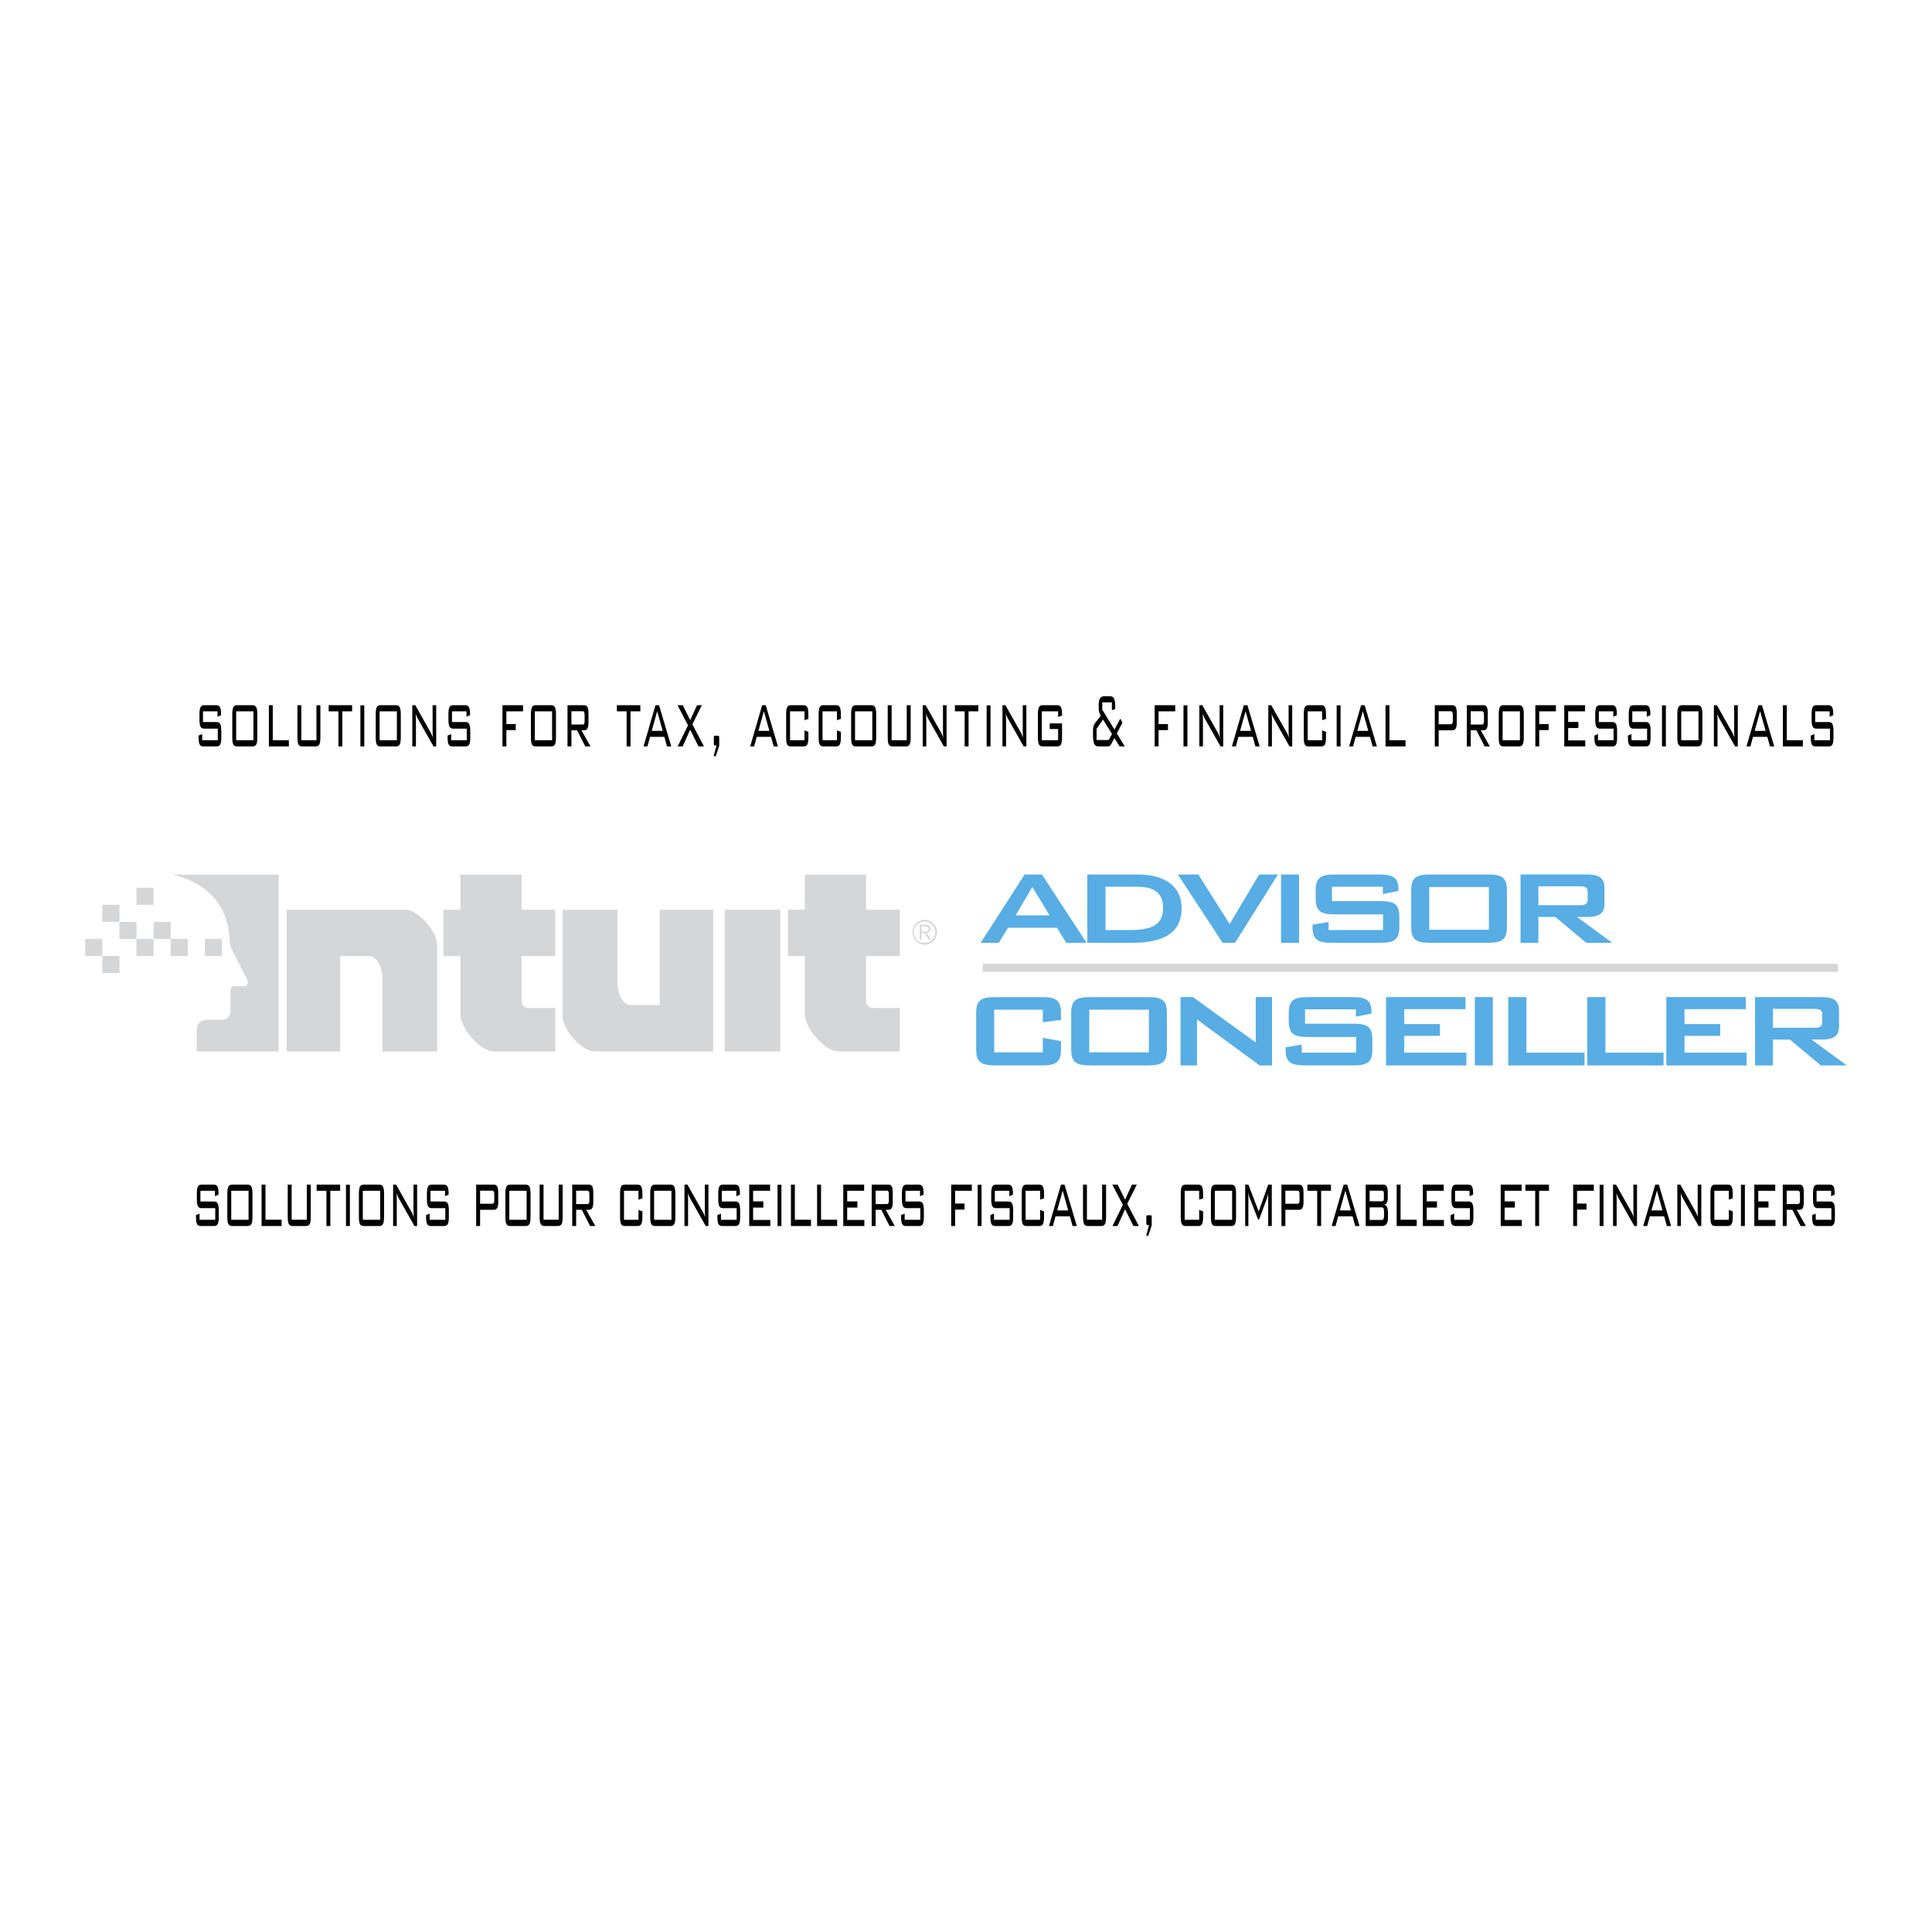 <svg xmlns="http://www.w3.org/2000/svg" width="2500" height="2500" viewBox="0 0 192.756 192.756"><path fill-rule="evenodd" clip-rule="evenodd" fill="#fff" d="M0 0h192.756v192.756H0V0z"/><path d="M21.699 70.969v.543l.355-.156v-.096c0-.708-.146-.903-.506-.903h-1.147c-.384 0-.501.213-.501.981v.387c0 .757.112.97.501.97h1.328v1.155h-1.557v-.61l-.356.146v.116c0 .757.113.97.506.97h1.255c.389 0 .501-.213.501-.97v-.495c0-.738-.107-.97-.501-.97h-1.323V70.97h1.445v-.001zM23.175 71.338v2.164c0 .766.111.97.506.97h1.487c.39 0 .506-.213.506-.97v-2.164c0-.748-.111-.981-.506-.981h-1.487c-.394 0-.506.233-.506.981zm.389-.369h1.722v2.882h-1.722v-2.882zM26.825 74.472h1.995v-.621h-1.606v-3.494h-.389v4.115zM30.062 70.357h-.388v3.145c0 .757.117.97.505.97h1.279c.4 0 .506-.224.506-.97v-3.145h-.394v3.494h-1.508v-3.494zM34.155 70.969h.977v-.612h-2.34v.612h.973v3.503h.39v-3.503zM35.956 70.367h.388v4.105h-.388v-4.105zM37.486 71.338v2.164c0 .766.112.97.506.97h1.488c.389 0 .506-.213.506-.97v-2.164c0-.748-.112-.981-.506-.981h-1.488c-.393 0-.506.233-.506.981zm.389-.369h1.722v2.882h-1.722v-2.882zM41.467 71.183c.069.222.152.397.243.563l1.542 2.727h.267v-4.115h-.359v2.485c0 .253.01.504.033.766a3.02 3.02 0 0 0-.248-.563l-1.512-2.688h-.297v4.115h.36V71.92a8.63 8.63 0 0 0-.029-.737zM46.541 70.969v.543l.355-.156v-.096c0-.708-.146-.903-.506-.903h-1.148c-.384 0-.501.213-.501.981v.387c0 .757.112.97.501.97h1.328v1.155h-1.557v-.61l-.355.146v.116c0 .757.112.97.506.97h1.255c.389 0 .5-.213.5-.97v-.495c0-.738-.106-.97-.5-.97h-1.323V70.97h1.445v-.001zM50.131 74.472h.39v-1.63h.937v-.602h-.937v-1.271h1.663v-.612h-2.053v4.115zM52.97 71.338v2.164c0 .766.112.97.506.97h1.489c.389 0 .505-.213.505-.97v-2.164c0-.748-.111-.981-.505-.981h-1.489c-.394 0-.506.233-.506.981zm.388-.369h1.723v2.882h-1.723v-2.882zM56.62 74.472h.389v-1.611h.565l.822 1.611h.52l-.91-1.611h.273c.301 0 .433-.224.433-.786v-.922c0-.573-.132-.796-.433-.796H56.62v4.115zm1.488-3.513c.146 0 .219.078.219.417v.495c0 .33-.048.417-.219.417h-1.1v-1.33h1.1v.001zM62.909 70.969h.977v-.612h-2.339v.612h.973v3.503h.389v-3.503zM65.021 72.919l.545-1.96.549 1.96h-1.094zm-.817 1.553h.39l.262-.96h1.426l.268.96h.424l-1.222-4.115h-.354l-1.194 4.115zM67.608 74.472h.501l.749-1.669.832 1.669h.546l-1.158-2.203.948-1.912h-.482l-.681 1.495-.744-1.495h-.525l1.05 2.009-1.036 2.106zM71.608 73.404h-.243c-.121 0-.146.01-.146.263v.446c0 .204.02.262.103.262H71.488l-.288 1.067h.215l.34-1.038v-.737c0-.263-.03-.263-.147-.263zM75.667 72.919l.545-1.96.548 1.96h-1.093zm-.818 1.553h.389l.263-.96h1.424l.269.96h.423l-1.221-4.115h-.355l-1.192 4.115zM80.262 70.969v.882l.39-.126v-.387c0-.768-.122-.981-.506-.981h-1.212c-.395 0-.5.223-.5.981v2.164c0 .757.101.97.5.97h1.212c.389 0 .506-.213.506-.97v-.485l-.39-.146v.98h-1.439v-2.882h1.439zM83.504 70.969v.882l.389-.126v-.387c0-.768-.121-.981-.506-.981h-1.211c-.394 0-.501.223-.501.981v2.164c0 .757.103.97.501.97h1.211c.39 0 .506-.213.506-.97v-.485l-.389-.146v.98h-1.44v-2.882h1.44zM84.917 71.338v2.164c0 .766.111.97.507.97h1.487c.39 0 .506-.213.506-.97v-2.164c0-.748-.112-.981-.506-.981h-1.487c-.395 0-.507.233-.507.981zm.39-.369h1.722v2.882h-1.722v-2.882zM88.957 70.357h-.389v3.145c0 .757.116.97.506.97h1.279c.399 0 .506-.224.506-.97v-3.145h-.394v3.494h-1.508v-3.494zM92.388 71.183c.068.222.15.397.242.563l1.543 2.727h.268v-4.115h-.361v2.485c0 .253.01.504.033.766a3.086 3.086 0 0 0-.247-.563l-1.513-2.688h-.296v4.115h.359V71.92a9.059 9.059 0 0 0-.028-.737zM96.634 70.969h.977v-.612h-2.338v.612h.972v3.503h.389v-3.503zM98.438 70.367h.386v4.105h-.386v-4.105zM100.346 71.183c.068.222.15.397.244.563l1.541 2.727h.268v-4.115h-.359v2.485c0 .253.01.504.033.766a2.955 2.955 0 0 0-.248-.563l-1.512-2.688h-.297v4.115h.359V71.92c0-.242-.01-.496-.029-.737zM105.57 70.969v.562l.389-.136v-.117c0-.717-.141-.922-.504-.922h-1.396c-.391 0-.506.223-.506.981v2.164c0 .757.111.97.506.97h1.396c.389 0 .504-.213.504-.97v-1.329h-1.23v.562h.842v1.116h-1.629v-2.882h1.628v.001zM110.904 74.171l.281-.543.516.844h.52l-.797-1.3.564-1.068-.213-.408-.584 1.097-1.217-1.99v-.729h.959v.787l.33-.126v-.262c0-.806-.156-1.01-.584-1.01h-.473c-.402 0-.588.204-.588.912v.282c0 .291.068.515.205.756l-.48.612c-.211.262-.293.427-.293.932v.33c0 .932.141 1.184.588 1.184h.822c.206.001.298-.029.444-.3zm-1.498-.339v-1.126l.641-.912.9 1.437-.326.601h-1.215zM115.201 74.472h.389v-1.63h.939v-.602h-.939v-1.271h1.664v-.612h-2.053v4.115zM118.078 70.367h.389v4.105h-.389v-4.105zM119.988 71.183c.068.222.152.397.244.563l1.541 2.727h.268v-4.115h-.359v2.485c0 .253.01.504.035.766a3.087 3.087 0 0 0-.25-.563l-1.512-2.688h-.297v4.115h.359V71.92a8.63 8.63 0 0 0-.029-.737zM123.725 72.919l.545-1.96.549 1.96h-1.094zm-.817 1.553h.389l.264-.96h1.424l.268.96h.424l-1.221-4.115h-.356l-1.192 4.115zM126.871 71.183c.068.222.152.397.244.563l1.541 2.727h.268v-4.115h-.359v2.485c0 .253.01.504.033.766a2.955 2.955 0 0 0-.248-.563l-1.514-2.688h-.295v4.115h.359V71.92a9.06 9.06 0 0 0-.029-.737zM131.906 70.969v.882l.389-.126v-.387c0-.768-.121-.981-.504-.981h-1.213c-.395 0-.5.223-.5.981v2.164c0 .757.102.97.5.97h1.213c.389 0 .504-.213.504-.97v-.485l-.389-.146v.98h-1.439v-2.882h1.439zM133.359 70.367h.389v4.105h-.389v-4.105zM135.42 72.919l.545-1.96.549 1.96h-1.094zm-.818 1.553h.389l.264-.96h1.426l.268.96h.424l-1.223-4.115h-.354l-1.194 4.115zM138.236 74.472h1.994v-.621h-1.605v-3.494h-.389v4.115zM143.148 74.472h.389v-1.611h1.354c.311 0 .451-.214.451-.786v-.922c0-.573-.135-.796-.451-.796h-1.742v4.115h-.001zm1.567-3.513c.156 0 .234.068.234.388v.525c0 .31-.078.387-.234.387h-1.178v-1.3h1.178zM146.348 74.472h.389v-1.611h.564l.82 1.611h.521l-.91-1.611h.271c.303 0 .434-.224.434-.786v-.922c0-.573-.131-.796-.434-.796h-1.656v4.115h.001zm1.486-3.513c.146 0 .221.078.221.417v.495c0 .33-.051.417-.221.417h-1.098v-1.33h1.098v.001zM149.529 71.338v2.164c0 .766.111.97.504.97h1.488c.391 0 .508-.213.508-.97v-2.164c0-.748-.111-.981-.508-.981h-1.488c-.392 0-.504.233-.504.981zm.389-.369h1.723v2.882h-1.723v-2.882zM153.18 74.472h.388v-1.63h.94v-.602h-.94v-1.271h1.664v-.612h-2.052v4.115zM156.066 74.472h2.096v-.601h-1.707v-1.233h1.018v-.611h-1.018v-1.058h1.688v-.612h-2.077v4.115zM160.957 70.969v.543l.355-.156v-.096c0-.708-.145-.903-.506-.903h-1.148c-.383 0-.5.213-.5.981v.387c0 .757.111.97.5.97h1.328v1.155h-1.555v-.61l-.355.146v.116c0 .757.111.97.506.97h1.254c.389 0 .502-.213.502-.97v-.495c0-.738-.107-.97-.502-.97h-1.322V70.97h1.443v-.001zM164.301 70.969v.543l.355-.156v-.096c0-.708-.146-.903-.506-.903h-1.146c-.387 0-.502.213-.502.981v.387c0 .757.111.97.502.97h1.326v1.155h-1.557v-.61l-.354.146v.116c0 .757.109.97.506.97h1.254c.389 0 .5-.213.5-.97v-.495c0-.738-.107-.97-.5-.97h-1.324V70.97h1.446v-.001zM165.816 70.367h.389v4.105h-.389v-4.105zM167.346 71.338v2.164c0 .766.113.97.508.97h1.488c.389 0 .504-.213.504-.97v-2.164c0-.748-.111-.981-.504-.981h-1.488c-.395 0-.508.233-.508.981zm.39-.369h1.721v2.882h-1.721v-2.882zM171.328 71.183c.066.222.15.397.242.563l1.541 2.727h.27v-4.115h-.361v2.485c0 .253.01.504.035.766a2.955 2.955 0 0 0-.248-.563l-1.512-2.688h-.299v4.115h.361V71.92a9.06 9.06 0 0 0-.029-.737zM175.064 72.919l.543-1.96.551 1.96h-1.094zm-.818 1.553h.389l.264-.96h1.426l.268.96h.422l-1.221-4.115h-.354l-1.194 4.115zM177.879 74.472h1.994v-.621h-1.603v-3.494h-.391v4.115zM182.547 70.969v.543l.355-.156v-.096c0-.708-.146-.903-.506-.903h-1.148c-.385 0-.502.213-.502.981v.387c0 .757.113.97.502.97h1.328v1.155h-1.557v-.61l-.355.146v.116c0 .757.111.97.506.97h1.256c.389 0 .5-.213.5-.97v-.495c0-.738-.107-.97-.5-.97h-1.324V70.97h1.445v-.001zM21.446 118.804v.544l.357-.155v-.098c0-.712-.147-.906-.509-.906h-1.152c-.385 0-.502.215-.502.983v.391c0 .76.112.974.502.974h1.333v1.159h-1.563v-.613l-.357.146v.117c0 .761.112.974.509.974h1.259c.39 0 .504-.213.504-.974v-.496c0-.741-.109-.975-.504-.975h-1.328v-1.07h1.451v-.001zM22.679 119.172v2.173c0 .77.114.974.509.974h1.493c.392 0 .507-.213.507-.974v-2.173c0-.749-.112-.983-.507-.983h-1.493c-.395-.001-.509.234-.509.983zm.392-.368h1.728v2.893h-1.728v-2.893zM26.096 122.318h2.002v-.623h-1.611v-3.507h-.391v4.13zM29.098 118.188h-.392v3.156c0 .761.118.974.509.974h1.284c.4 0 .507-.224.507-.974v-3.156h-.395v3.507h-1.513v-3.507zM32.958 118.804h.981v-.616h-2.348v.616h.976v3.514h.391v-3.514zM34.518 118.198h.39v4.12h-.39v-4.12zM35.806 119.172v2.173c0 .77.112.974.509.974h1.493c.39 0 .508-.213.508-.974v-2.173c0-.749-.112-.983-.508-.983h-1.493c-.397-.001-.509.234-.509.983zm.392-.368h1.728v2.893h-1.728v-2.893zM39.555 119.017c.067.225.151.4.244.565l1.548 2.736h.268v-4.13h-.362v2.494c0 .254.01.506.034.77a2.894 2.894 0 0 0-.249-.565l-1.519-2.698h-.297v4.13h.362v-2.561c0-.243-.009-.497-.029-.741zM44.401 118.804v.544l.355-.155v-.098c0-.712-.146-.906-.507-.906h-1.152c-.386 0-.503.215-.503.983v.391c0 .76.112.974.503.974h1.332v1.159h-1.561v-.613l-.357.146v.117c0 .761.112.974.507.974h1.261c.39 0 .502-.213.502-.974v-.496c0-.741-.107-.975-.502-.975h-1.328v-1.07h1.45v-.001zM47.508 122.318h.391v-1.617h1.356c.312 0 .454-.213.454-.788v-.926c0-.574-.137-.799-.454-.799h-1.748v4.13h.001zm1.572-3.525c.156 0 .234.067.234.389v.526c0 .312-.079.39-.234.39h-1.181v-1.305h1.181zM50.422 119.172v2.173c0 .77.112.974.507.974h1.494c.391 0 .507-.213.507-.974v-2.173c0-.749-.111-.983-.507-.983h-1.494c-.395-.001-.507.234-.507.983zm.39-.368h1.728v2.893h-1.728v-2.893zM54.229 118.188h-.391v3.156c0 .761.117.974.508.974h1.284c.4 0 .507-.224.507-.974v-3.156h-.395v3.507h-1.513v-3.507zM57.092 122.318h.391v-1.617h.565l.826 1.617h.522l-.914-1.617h.274c.303 0 .435-.224.435-.788v-.926c0-.574-.132-.799-.435-.799h-1.665v4.13h.001zm1.493-3.525c.147 0 .22.078.22.419v.496c0 .332-.048.42-.22.42h-1.102v-1.335h1.102zM63.7 118.804v.886l.391-.127v-.391c0-.769-.122-.983-.508-.983h-1.215c-.396 0-.503.225-.503.983v2.173c0 .761.103.974.503.974h1.215c.391 0 .508-.213.508-.974v-.486l-.391-.146v.983h-1.444v-2.892H63.7zM64.871 119.172v2.173c0 .77.112.974.507.974h1.495c.39 0 .507-.213.507-.974v-2.173c0-.749-.112-.983-.507-.983h-1.495c-.395-.001-.507.234-.507.983zm.39-.368h1.729v2.893h-1.729v-2.893zM68.62 119.017c.068.225.15.4.244.565l1.547 2.736h.27v-4.13h-.362v2.494c0 .254.01.506.035.77a2.955 2.955 0 0 0-.25-.565l-1.518-2.698h-.297v4.13h.361v-2.561a9.68 9.68 0 0 0-.03-.741zM73.464 118.804v.544l.357-.155v-.098c0-.712-.147-.906-.507-.906h-1.153c-.385 0-.502.215-.502.983v.391c0 .76.112.974.502.974h1.333v1.159h-1.562v-.613l-.357.146v.117c0 .761.113.974.508.974h1.26c.39 0 .502-.213.502-.974v-.496c0-.741-.107-.975-.502-.975h-1.328v-1.07h1.449v-.001zM74.748 122.318h2.103v-.603h-1.713v-1.237h1.021v-.613h-1.021v-1.061h1.694v-.616h-2.084v4.13zM77.575 118.198h.39v4.12h-.39v-4.12zM78.912 122.318h2.002v-.623h-1.611v-3.507h-.391v4.13zM81.522 122.318h2.002v-.623h-1.61v-3.507h-.392v4.13zM84.133 122.318h2.105v-.603h-1.714v-1.237h1.019v-.613h-1.019v-1.061h1.693v-.616h-2.084v4.13zM86.969 122.318h.392v-1.617h.565l.826 1.617h.522l-.912-1.617h.272c.303 0 .435-.224.435-.788v-.926c0-.574-.132-.799-.435-.799h-1.665v4.13zm1.494-3.525c.147 0 .22.078.22.419v.496c0 .332-.048.42-.22.42h-1.102v-1.335h1.102zM91.791 118.804v.544l.357-.155v-.098c0-.712-.147-.906-.507-.906h-1.153c-.385 0-.502.215-.502.983v.391c0 .76.112.974.502.974h1.333v1.159h-1.562v-.613l-.355.146v.117c0 .761.112.974.507.974h1.259c.391 0 .503-.213.503-.974v-.496c0-.741-.107-.975-.503-.975h-1.327v-1.07h1.448v-.001zM94.898 122.318h.392v-1.635h.942v-.605h-.942v-1.274h1.668v-.616h-2.06v4.13zM97.541 118.198h.389v4.12h-.389v-4.12zM100.703 118.804v.544l.355-.155v-.098c0-.712-.146-.906-.508-.906h-1.152c-.385 0-.502.215-.502.983v.391c0 .76.113.974.502.974h1.334v1.159H99.17v-.613l-.355.146v.117c0 .761.111.974.506.974h1.26c.393 0 .504-.213.504-.974v-.496c0-.741-.107-.975-.504-.975h-1.326v-1.07h1.448v-.001zM103.771 118.804v.886l.391-.127v-.391c0-.769-.121-.983-.508-.983h-1.215c-.395 0-.502.225-.502.983v2.173c0 .761.102.974.502.974h1.215c.391 0 .508-.213.508-.974v-.486l-.391-.146v.983h-1.445v-2.892h1.445zM105.477 120.761l.545-1.968.553 1.968h-1.098zm-.823 1.557h.393l.262-.964h1.432l.268.964h.426l-1.227-4.13h-.355l-1.199 4.13zM108.443 118.188h-.389v3.156c0 .761.117.974.508.974h1.283c.4 0 .508-.224.508-.974v-3.156h-.395v3.507h-1.516v-3.507h.001zM110.992 122.318h.502l.752-1.674.834 1.674h.547l-1.162-2.211.953-1.919h-.482l-.684 1.501-.748-1.501h-.527l1.054 2.017-1.039 2.113zM114.76 121.247h-.244c-.123 0-.146.01-.146.263v.448c0 .205.02.263.102.263H114.638l-.287 1.071h.215l.342-1.041v-.741c-.002-.263-.031-.263-.148-.263zM119.641 118.804v.886l.391-.127v-.391c0-.769-.123-.983-.508-.983h-1.215c-.396 0-.504.225-.504.983v2.173c0 .761.102.974.504.974h1.215c.391 0 .508-.213.508-.974v-.486l-.391-.146v.983h-1.445v-2.892h1.445zM120.811 119.172v2.173c0 .77.113.974.508.974h1.494c.391 0 .508-.213.508-.974v-2.173c0-.749-.111-.983-.508-.983h-1.494c-.395-.001-.508.234-.508.983zm.392-.368h1.727v2.893h-1.727v-2.893zM124.539 118.959c.041.233.088.438.152.593l.824 2.115h.104l.797-2.135a3.56 3.56 0 0 0 .135-.573c-.02.213-.023.408-.023.573v2.786h.359v-4.13h-.359l-.947 2.68-1.031-2.68h-.32v4.13h.32v-2.786a58.12 58.12 0 0 0-.011-.573zM127.85 122.318h.391v-1.617h1.357c.312 0 .453-.213.453-.788v-.926c0-.574-.137-.799-.453-.799h-1.748v4.13zm1.572-3.525c.156 0 .234.067.234.389v.526c0 .312-.078.39-.234.39h-1.182v-1.305h1.182zM131.809 118.804h.98v-.616h-2.35v.616h.977v3.514h.393v-3.514zM133.68 120.761l.547-1.968.553 1.968h-1.1zm-.819 1.557h.389l.266-.964h1.428l.27.964h.424l-1.225-4.13h-.355l-1.197 4.13zM136.258 122.318h1.617c.4 0 .602-.253.602-.809v-.525c0-.468-.133-.75-.377-.799.248-.058.361-.272.361-.711v-.478c0-.564-.137-.809-.455-.809h-1.748v4.131zm1.812-2.794c0 .291-.068.33-.219.33h-1.201v-1.062h1.201c.154 0 .219.067.219.341v.391zm-1.42.934h1.201c.164 0 .234.107.234.468v.321c0 .36-.064.468-.234.468h-1.201v-1.257zM139.346 122.318h2v-.623h-1.61v-3.507h-.39v4.13zM141.957 122.318h2.104v-.603h-1.715v-1.237h1.021v-.613h-1.021v-1.061h1.695v-.616h-2.084v4.13zM146.619 118.804v.544l.355-.155v-.098c0-.712-.146-.906-.508-.906h-1.152c-.387 0-.502.215-.502.983v.391c0 .76.111.974.502.974h1.334v1.159h-1.562v-.613l-.357.146v.117c0 .761.111.974.51.974h1.258c.391 0 .504-.213.504-.974v-.496c0-.741-.109-.975-.504-.975h-1.328v-1.07h1.45v-.001zM149.727 122.318h2.103v-.603h-1.713v-1.237h1.02v-.613h-1.02v-1.061h1.694v-.616h-2.084v4.13zM153.559 118.804h.982v-.616h-2.35v.616h.977v3.514h.391v-3.514zM156.955 122.318h.389v-1.635h.943v-.605h-.943v-1.274h1.672v-.616h-2.061v4.13zM159.596 118.198h.388v4.12h-.388v-4.12zM161.264 119.017c.068.225.152.4.244.565l1.549 2.736h.268v-4.13h-.361v2.494c0 .254.01.506.033.77-.072-.215-.15-.4-.248-.565l-1.518-2.698h-.297v4.13h.359v-2.561c0-.243-.01-.497-.029-.741zM164.768 120.761l.545-1.968.553 1.968h-1.098zm-.821 1.557h.391l.264-.964h1.43l.27.964h.424l-1.225-4.13h-.357l-1.197 4.13zM167.678 119.017c.068.225.152.4.244.565l1.547 2.736h.27v-4.13h-.361v2.494c0 .254.01.506.035.77a3.019 3.019 0 0 0-.25-.565l-1.518-2.698h-.299v4.13h.361v-2.561c0-.243-.008-.497-.029-.741zM172.484 118.804v.886l.391-.127v-.391c0-.769-.121-.983-.508-.983h-1.215c-.396 0-.504.225-.504.983v2.173c0 .761.104.974.504.974h1.215c.391 0 .508-.213.508-.974v-.486l-.391-.146v.983h-1.445v-2.892h1.445zM173.695 118.198h.391v4.12h-.391v-4.12zM175.031 122.318h2.106v-.603h-1.713v-1.237h1.019v-.613h-1.019v-1.061h1.693v-.616h-2.086v4.13zM177.869 122.318h.391v-1.617h.566l.824 1.617h.521l-.912-1.617h.273c.303 0 .434-.224.434-.788v-.926c0-.574-.131-.799-.434-.799h-1.664v4.13h.001zm1.494-3.525c.145 0 .219.078.219.419v.496c0 .332-.049.42-.219.42h-1.104v-1.335h1.104zM182.689 118.804v.544l.357-.155v-.098c0-.712-.146-.906-.508-.906h-1.152c-.385 0-.504.215-.504.983v.391c0 .76.113.974.504.974h1.332v1.159h-1.561v-.613l-.357.146v.117c0 .761.113.974.508.974h1.26c.391 0 .502-.213.502-.974v-.496c0-.741-.107-.975-.502-.975h-1.328v-1.07h1.449v-.001z" fill-rule="evenodd" clip-rule="evenodd"/><path d="M92.25 93.089h-.31v.655h-.168V92.27h.569c.333 0 .481.147.481.41 0 .259-.172.375-.371.409l.437.655h-.203l-.435-.655zm-.31-.147h.364c.195.003.35-.057.35-.265s-.172-.259-.35-.259h-.364v.524zm.3-1.171a1.239 1.239 0 1 1 0 2.478 1.24 1.24 0 0 1 0-2.478zm0 2.31c.593 0 1.074-.48 1.074-1.071a1.073 1.073 0 0 0-2.148 0c0 .591.481 1.071 1.074 1.071zM28.604 104.899V90.764h11.784c1.403 0 3.228 2.239 3.228 3.5V104.9h-5.472v-7.277c0-.98-.421-2.239-1.403-2.239h-2.806v9.517h-5.331v-.002zm23.429-14.135v-3.5H45.93v3.5h-1.684v4.619h1.684v5.808c0 1.261 1.824 3.709 3.438 3.709H55.4v-4.339h-2.665c-.352 0-.702-.279-.702-.629v-4.549H55.4v-4.619h-3.367zm19.116 0v14.135H59.363c-1.402 0-3.227-2.239-3.227-3.499V90.764h5.472v7.278c0 .979.421 2.239 1.402 2.239h2.807v-9.517h5.332zm1.158 0h5.542V104.9h-5.542V90.764zm14.1 0v-3.5h-6.104v3.5h-1.684v4.619h1.684v5.808c0 1.261 1.824 3.709 3.438 3.709h6.034v-4.339h-2.667c-.35 0-.701-.279-.701-.629v-4.549h3.367v-4.619h-3.367zm-66.739 14.135h8.137V87.265h-10.61c3.014.703 5.683 2.624 5.736 6.928.002.28 1.682 3.429 1.682 3.429.141.28.211.77-.28.77h-.771c-.351 0-.562.069-.562.489v1.89c0 .561-.28.98-.983.98h-1.402c-.632 0-.982.42-.982 1.049v2.1h.035v-.001zm.77-11.223h1.705v1.701h-1.705v-1.701zm-6.82-5.102h1.705v1.701h-1.705v-1.701zm-3.41 1.7h1.705v1.701h-1.705v-1.701zm1.705 1.702h1.705v1.701h-1.705v-1.701zm3.41 0h1.704v1.701h-1.704v-1.701zm1.705 1.7h1.705v1.701h-1.705v-1.701zm-3.41 0h1.705v1.701h-1.705v-1.701zm-3.41 1.701h1.705v1.7h-1.705v-1.7zm-1.704-1.701h1.705v1.701H8.504v-1.701z" fill-rule="evenodd" clip-rule="evenodd" fill="#d5d6d7"/><path d="M101.334 91.324l1.66-2.836 1.727 2.836h-3.387zm-3.49 2.74h1.799l.924-1.498h4.889l.924 1.498h2.025l-4.451-6.817h-1.727l-4.383 6.817zM108.484 94.064h4.52c3.246 0 4.887-1.128 4.887-3.433 0-2.11-1.518-3.384-4.432-3.384h-4.975v6.817zm1.815-1.273v-4.318h3.176c1.711 0 2.566.661 2.566 2.08 0 1.772-1.135 2.239-3.422 2.239h-2.32v-.001zM121.982 94.064h1.239l4.277-6.816h-1.869l-2.949 4.946-3.123-4.946h-2.043l4.468 6.816zM127.809 87.248h1.798v6.816h-1.798v-6.816zM137.967 88.472v.726l1.555-.306v-.162c0-1.192-.576-1.482-1.939-1.482h-4.379c-1.449 0-1.939.322-1.939 1.612v.757c0 1.29.49 1.612 1.939 1.612h4.783v1.562h-5.43v-.805l-1.605.274v.193c0 1.274.471 1.612 1.938 1.612h4.799c1.467 0 1.922-.338 1.922-1.612v-.935c0-1.29-.455-1.612-1.922-1.612h-4.799v-1.434h5.077zM140.797 88.859v3.593c0 1.29.455 1.612 1.92 1.612h5.707c1.449 0 1.922-.322 1.922-1.612v-3.593c0-1.306-.473-1.612-1.922-1.612h-5.707c-1.447.001-1.92.307-1.92 1.612zm1.797-.354h5.953v4.254h-5.953v-4.254zM151.703 94.064h1.781v-2.579h1.693l3.09 2.579h2.582l-3.508-2.579h1.014c1.186 0 1.727-.37 1.727-1.306v-1.611c0-.952-.541-1.322-1.727-1.322h-6.652v6.818zm5.883-5.64c.541 0 .82.098.82.548v.79c0 .451-.279.548-.82.548h-4.102v-1.886h4.102zM104.043 100.736v1.258l1.816-.242v-.66c0-1.29-.471-1.612-1.938-1.612h-4.607c-1.467 0-1.922.339-1.922 1.612v3.593c0 1.257.438 1.612 1.922 1.612h4.607c1.467 0 1.938-.34 1.938-1.612v-.806l-1.816-.338v1.45h-4.852v-4.255h4.852zM106.875 101.092v3.593c0 1.289.455 1.612 1.922 1.612h5.707c1.449 0 1.92-.323 1.92-1.612v-3.593c0-1.306-.471-1.612-1.92-1.612h-5.707c-1.449-.001-1.922.306-1.922 1.612zm1.799-.356h5.951v4.255h-5.951v-4.255zM117.783 106.297h1.641v-4.593l6.248 4.593h1.238v-6.818h-1.623v4.53l-6.264-4.53h-1.24v6.818zM135.281 100.704v.726l1.555-.306v-.162c0-1.192-.576-1.482-1.938-1.482h-4.381c-1.449 0-1.938.322-1.938 1.612v.757c0 1.289.488 1.611 1.938 1.611h4.781v1.563h-5.426v-.807l-1.607.274v.193c0 1.272.473 1.612 1.938 1.612h4.801c1.467 0 1.918-.34 1.918-1.612v-.935c0-1.29-.451-1.611-1.918-1.611h-4.801v-1.435h5.078v.002zM138.287 106.297h8.012v-1.274h-6.197v-1.676h3.56v-1.176h-3.56v-1.483h6.109v-1.209h-7.924v6.818zM147.145 99.479h1.796v6.818h-1.796v-6.818zM150.479 106.297h7.609v-1.274h-5.795v-5.544h-1.814v6.818zM158.363 106.297h7.61v-1.274h-5.795v-5.544h-1.815v6.818zM166.248 106.297h8.012v-1.274h-6.196v-1.676h3.559v-1.176h-3.559v-1.483h6.108v-1.209h-7.924v6.818zM175.105 106.297h1.779v-2.578h1.693l3.09 2.578h2.584l-3.51-2.578h1.014c1.188 0 1.727-.372 1.727-1.307v-1.61c0-.952-.539-1.322-1.727-1.322h-6.65v6.817zm5.881-5.641c.543 0 .822.096.822.548v.79c0 .45-.279.548-.822.548h-4.102v-1.886h4.102z" fill-rule="evenodd" clip-rule="evenodd" fill="#57ade4"/><path fill="#d5d6d7" d="M98.055 96.16h85.308v.809H98.055v-.809z"/></svg>